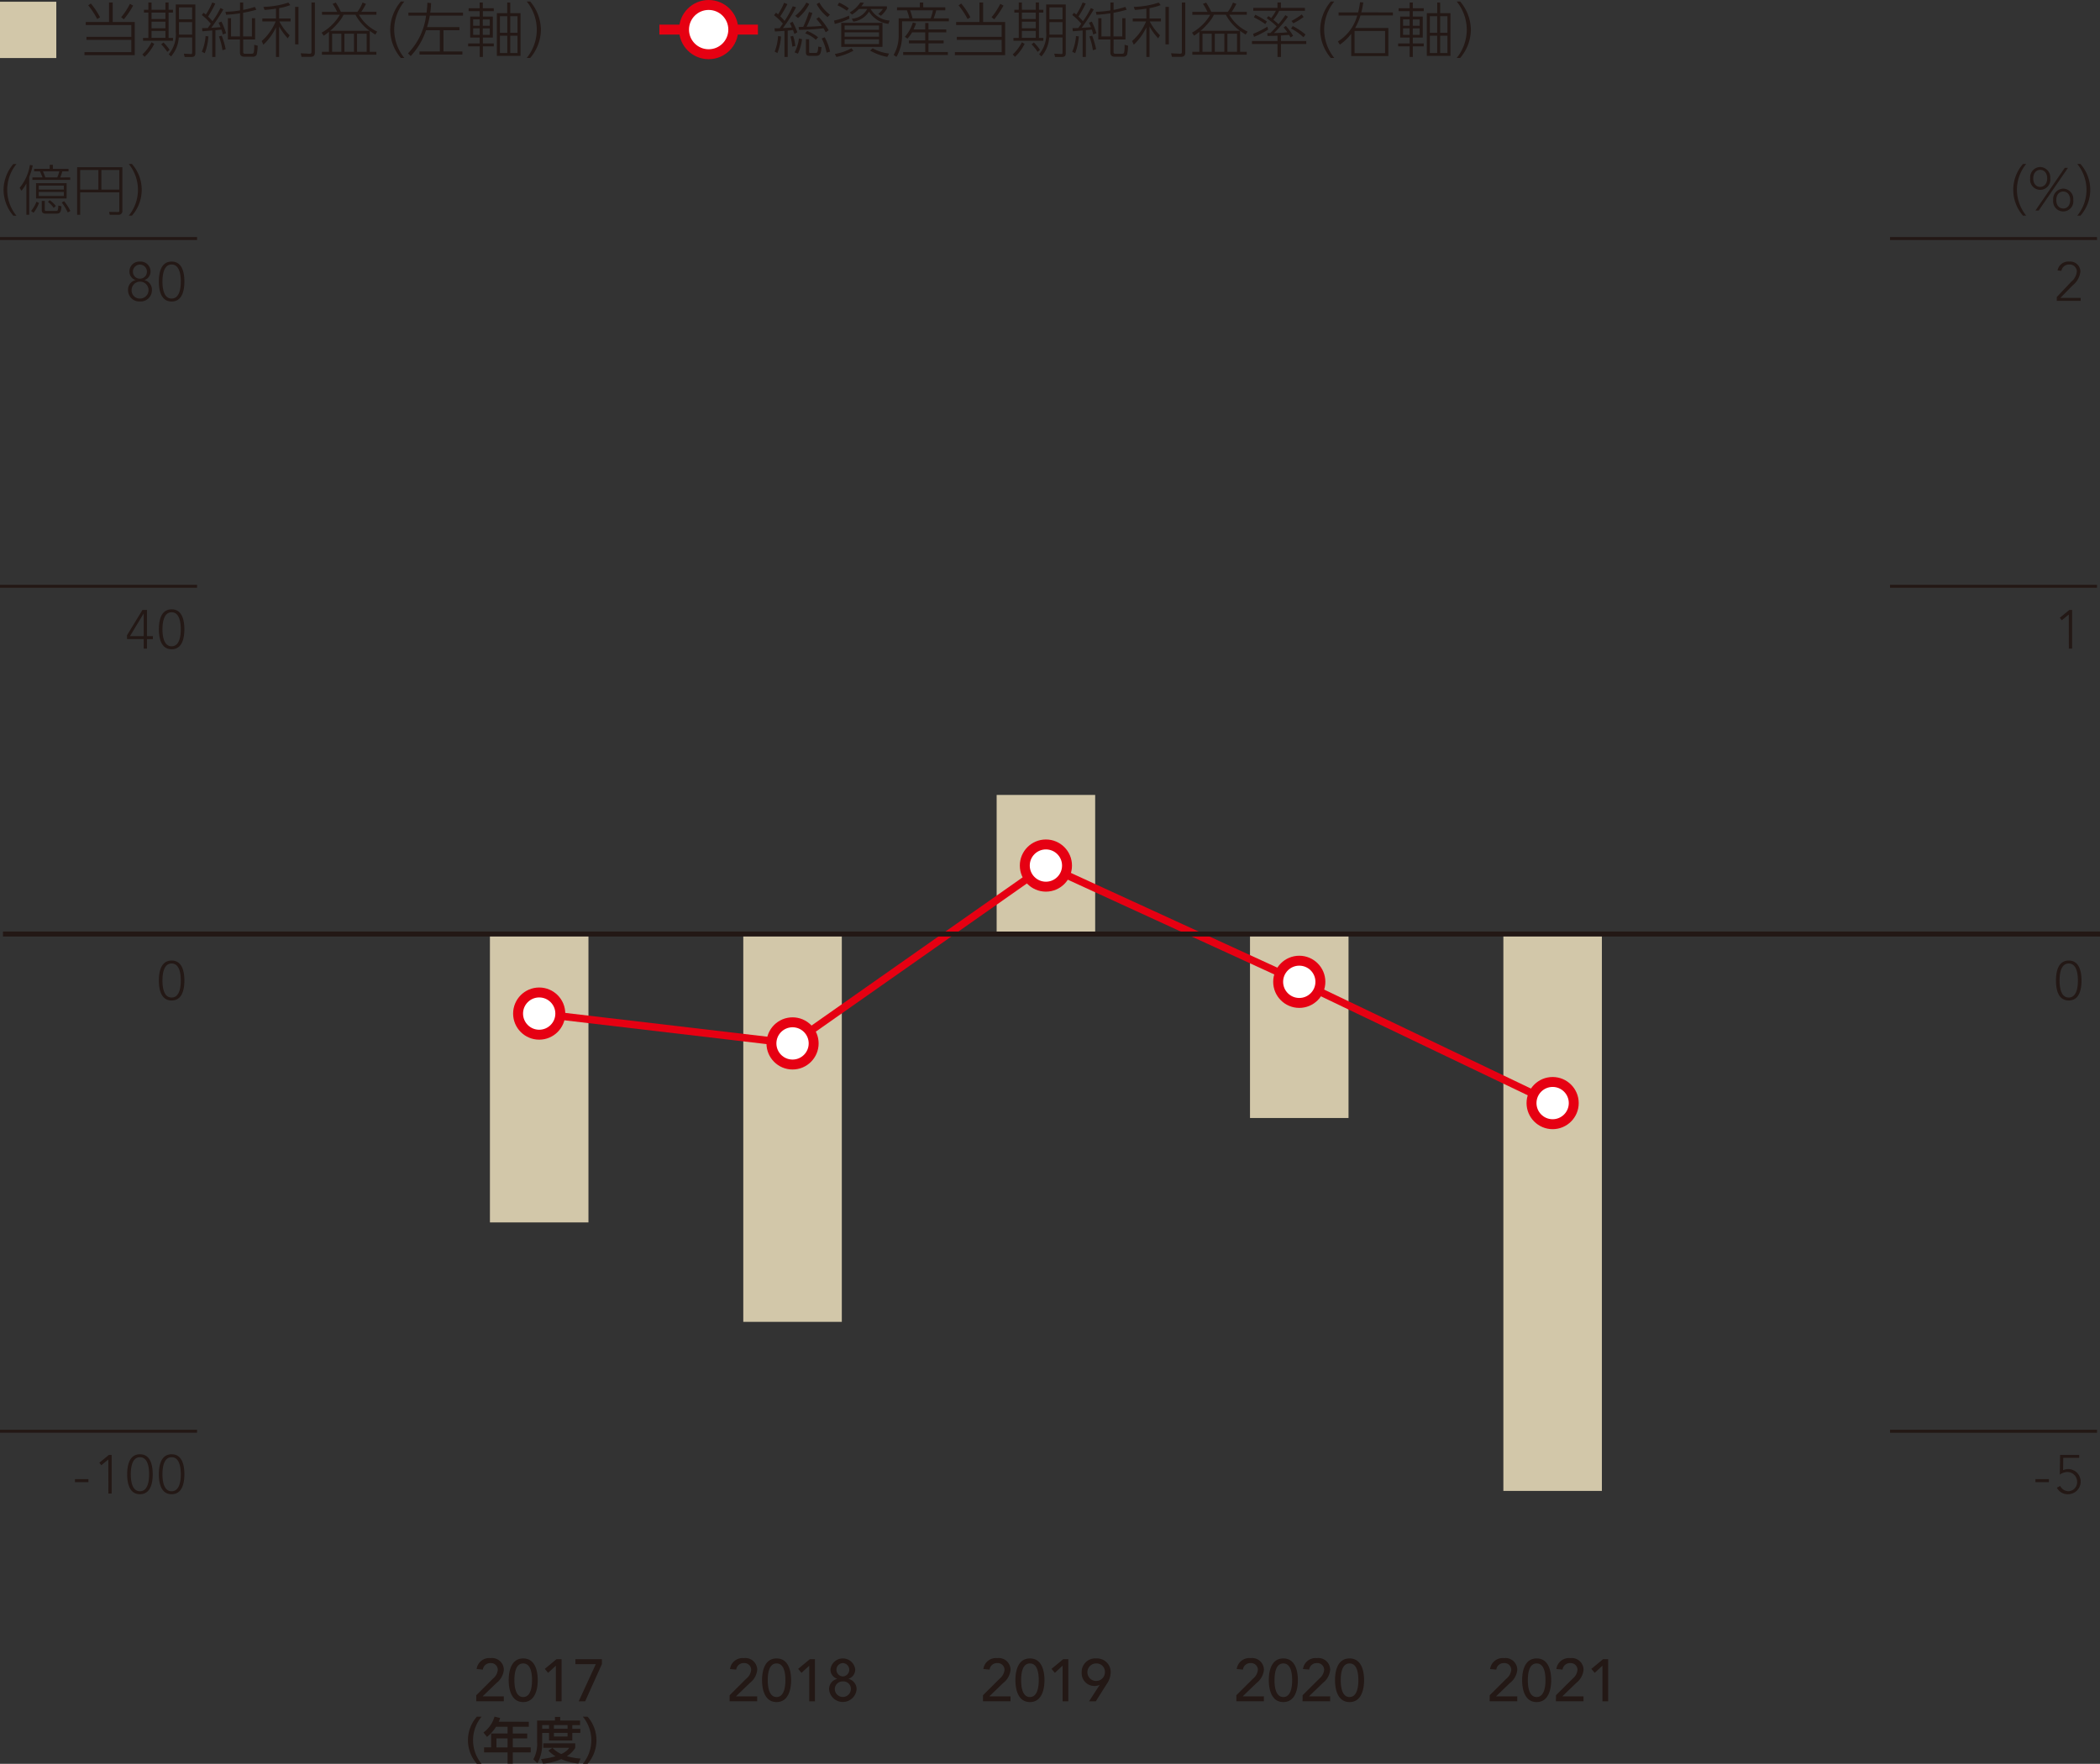 <svg xmlns="http://www.w3.org/2000/svg" viewBox="0 0 211.456 177.604"><rect x="0" y="0" width="211.456" height="177.604" fill="#333333" stroke="none"/><defs><style>.cls-1{fill:#231815}.cls-2{fill:none;stroke:#231815}.cls-2,.cls-5{stroke-miterlimit:10}.cls-2{stroke-width:.3px}.cls-3{fill:#d2c7a9}.cls-5{stroke:#e60012;fill:#fff}</style></defs><g id="レイヤー_2" data-name="レイヤー 2"><g id="レイヤー_4" data-name="レイヤー 4"><path class="cls-1" d="M2.018 21.724a4.035 4.035 0 0 1-.984-2.6 4.08 4.08 0 0 1 .984-2.6h.318a4.1 4.1 0 0 0 0 5.208ZM3.617 21.63h-.285v-3.153a3.75 3.75 0 0 1-.494.736l-.182-.291a4.823 4.823 0 0 0 1.033-2.308l.286.056a8.12 8.12 0 0 1-.358 1.175Zm.193-.379a3.381 3.381 0 0 0 .539-.934l.257.126a3.71 3.71 0 0 1-.549.99Zm3.938-3.378v.247H3.941v-.247h1.011c-.016-.05-.12-.33-.252-.615h-.588v-.247h1.571V16.6H6v.412h1.578v.247h-.626a5.429 5.429 0 0 1-.209.615Zm-.362 2.12H4.305v-1.544h3.081Zm-.281-1.3H4.579v.4h2.526Zm0 .638H4.579v.412h2.526Zm-1.921.906v.829c0 .149.015.182.164.182h.983c.154 0 .165-.061.192-.209a1.711 1.711 0 0 0 .023-.335l.318.071c-.044.561-.1.743-.506.743H5.266c-.243 0-.385-.1-.385-.364v-.914Zm1.262-2.367a6.084 6.084 0 0 0 .209-.615H5c.094.208.154.373.242.615Zm-.362 3.07a2.392 2.392 0 0 0-.582-.6l.181-.176a2.609 2.609 0 0 1 .615.582Zm1.417.462a5.208 5.208 0 0 0-.609-1.002l.236-.136a4.753 4.753 0 0 1 .637.988ZM13 21.229a.373.373 0 0 1-.423.407h-.851l-.061-.291.874.01c.132 0 .153-.033.153-.159v-1.818H8.75v2.258h-.308v-4.79H13Zm-4.251-4.1V19.1h1.834v-1.974Zm2.137 0V19.1h1.806v-1.974ZM13.64 21.724a4.117 4.117 0 0 0 0-5.208h.318a3.923 3.923 0 0 1 0 5.208ZM48.693 177.61a3.589 3.589 0 0 1 0-4.745h.476a3.712 3.712 0 0 0 0 4.745ZM53.924 173.376v.506h-1.612v.68h1.452v.491h-1.452v.905h1.806v.506h-1.806v1.126h-.526v-1.126h-2.367v-.506h.711v-1.4h1.656v-.68h-1.161a3.939 3.939 0 0 1-.911 1.025l-.355-.445a3 3 0 0 0 1.111-1.6l.571.141a3.784 3.784 0 0 1-.145.375Zm-2.138 1.677h-1.121v.905h1.121ZM54.76 173.256h1.8v-.37h.525v.37h2v.46h-.781v.371h.81v.41h-.81v.771h-2.343v-.768h-.691v.911a4.047 4.047 0 0 1-.476 2.142l-.41-.391a3.235 3.235 0 0 0 .376-1.762ZM56.306 176a2.821 2.821 0 0 0 .881.625A1.877 1.877 0 0 0 58 176h-2.615v-.451H58.6V176a2.34 2.34 0 0 1-.851.84 7.026 7.026 0 0 0 1.392.246l-.231.5a5.847 5.847 0 0 1-1.721-.445 5.9 5.9 0 0 1-1.833.455l-.2-.465a7.491 7.491 0 0 0 1.462-.28 2.666 2.666 0 0 1-.715-.576Zm-1.036-2.288v.371h.691v-.371Zm1.181 0v.371h1.376v-.371Zm0 .781v.37h1.376v-.37ZM59.364 177.61a3.716 3.716 0 0 0 0-4.745h.476a3.592 3.592 0 0 1 0 4.745ZM8.226 148.947h1.356v.3H8.226ZM11.585 146.97h-.006l-.7.577-.2-.253.961-.785h.28v3.891h-.329ZM14.77 146.442c1.092 0 1.285 1.165 1.285 2.011s-.193 2.011-1.285 2.011-1.287-1.165-1.287-2.011.193-2.011 1.287-2.011Zm0 3.725c.823 0 .922-1.109.922-1.714s-.1-1.714-.922-1.714-.923 1.11-.923 1.714.098 1.714.923 1.714ZM17.959 146.442c1.094 0 1.285 1.165 1.285 2.011s-.191 2.011-1.285 2.011-1.285-1.165-1.285-2.011.192-2.011 1.285-2.011Zm0 3.725c.824 0 .923-1.109.923-1.714s-.1-1.714-.923-1.714-.923 1.11-.923 1.714.099 1.714.923 1.714Z" transform="translate(-.677 -.007)"/><path class="cls-2" d="M0 144.114h19.843M0 59.035h19.843"/><path class="cls-1" d="M15.148 64.359h-1.68v-.389l1.553-2.543h.457v2.636h.593v.3h-.593v.956h-.33Zm0-2.57h-.01l-1.374 2.274h1.384ZM17.959 61.36c1.094 0 1.285 1.165 1.285 2.011s-.191 2.011-1.285 2.011-1.285-1.165-1.285-2.011.192-2.011 1.285-2.011Zm0 3.725c.824 0 .923-1.109.923-1.714s-.1-1.714-.923-1.714-.923 1.11-.923 1.714.099 1.714.923 1.714Z" transform="translate(-.677 -.007)"/><path class="cls-2" d="M0 24.019h19.843"/><path class="cls-1" d="M14.77 26.345a1 1 0 0 1 1.065 1.01.9.9 0 0 1-.621.858.971.971 0 0 1 .759 1 1.126 1.126 0 0 1-1.2 1.148 1.126 1.126 0 0 1-1.2-1.148.971.971 0 0 1 .758-1 .9.9 0 0 1-.621-.858 1 1 0 0 1 1.06-1.01Zm0 3.724a.852.852 0 1 0-.841-.851.818.818 0 0 0 .841.851Zm0-2a.693.693 0 0 0 .7-.714.7.7 0 1 0-1.407 0 .693.693 0 0 0 .707.714ZM17.959 26.345c1.094 0 1.285 1.165 1.285 2.01s-.191 2.011-1.285 2.011-1.285-1.165-1.285-2.011.192-2.01 1.285-2.01Zm0 3.724c.824 0 .923-1.109.923-1.714s-.1-1.713-.923-1.713-.923 1.109-.923 1.713.099 1.714.923 1.714ZM17.959 96.728c1.094 0 1.285 1.165 1.285 2.01s-.191 2.011-1.285 2.011-1.285-1.165-1.285-2.011.192-2.01 1.285-2.01Zm0 3.724c.824 0 .923-1.109.923-1.714s-.1-1.714-.923-1.714-.923 1.11-.923 1.714.099 1.714.923 1.714ZM204.382 21.724a3.938 3.938 0 0 1 0-5.208h.318a4.135 4.135 0 0 0-.933 2.6 4.179 4.179 0 0 0 .933 2.6ZM206.113 16.823a1.047 1.047 0 0 1 1.011 1.149 1.019 1.019 0 1 1-2.021 0 1.043 1.043 0 0 1 1.01-1.149Zm0 2c.352 0 .7-.258.7-.856 0-.582-.339-.858-.7-.858s-.7.276-.7.858c-.003.603.349.861.7.861Zm2.473-1.917h.323l-2.949 4.3h-.33ZM208.432 19a1.045 1.045 0 0 1 1.01 1.147 1.019 1.019 0 1 1-2.021 0A1.043 1.043 0 0 1 208.432 19Zm0 2.005c.368 0 .7-.28.7-.858s-.346-.856-.7-.856-.7.27-.7.856.331.853.7.853ZM209.844 21.724a4.117 4.117 0 0 0 0-5.208h.318a3.923 3.923 0 0 1 0 5.208ZM208.985 96.728c1.094 0 1.286 1.164 1.286 2.01s-.192 2.01-1.286 2.01-1.285-1.164-1.285-2.01.193-2.01 1.285-2.01Zm0 3.724c.825 0 .923-1.11.923-1.714s-.1-1.714-.923-1.714-.923 1.11-.923 1.714.099 1.714.923 1.714Z" transform="translate(-.677 -.007)"/><path class="cls-2" d="M190.315 144.117h20.842"/><path class="cls-1" d="M205.632 148.947h1.356v.3h-1.356ZM210.035 146.805h-1.6l-.017 1.236a1.255 1.255 0 0 1 .566-.109 1.267 1.267 0 0 1-.033 2.532 1.225 1.225 0 0 1-1.165-.659l.341-.171a.951.951 0 0 0 .824.533.915.915 0 0 0 .879-.929.984.984 0 0 0-.977-1.01 1.372 1.372 0 0 0-.77.263l.033-1.982h1.923Z" transform="translate(-.677 -.007)"/><path class="cls-2" d="M190.315 59.035h20.842"/><path class="cls-1" d="M208.991 61.888h-.006l-.7.577-.2-.253.961-.785h.28v3.888h-.329Z" transform="translate(-.677 -.007)"/><path class="cls-2" d="M190.315 24.019h20.842"/><path class="cls-1" d="m207.782 29.915 1.462-1.543a1.533 1.533 0 0 0 .555-1.006.711.711 0 0 0-.775-.724.774.774 0 0 0-.78.636l-.385-.038a1.1 1.1 0 0 1 1.181-.895 1.026 1.026 0 0 1 1.121.994 2.067 2.067 0 0 1-.8 1.418L208.146 30h2.042v.3h-2.406Z" transform="translate(-.677 -.007)"/><path class="cls-3" d="M0 .175h5.669v5.669H0z"/><path class="cls-1" d="M12.026.255v1.967h2.219v3.34H9.184v-.306H13.9V4.021H9.382v-.306H13.9V2.527H9.31v-.305h2.344V.255Zm-1.558 1.667A8.534 8.534 0 0 0 9.562.543l.263-.18a7.173 7.173 0 0 1 .924 1.385Zm2.41-.18A6.864 6.864 0 0 0 13.76.393l.323.18a9.166 9.166 0 0 1-.936 1.379ZM15.01 5.49a4.24 4.24 0 0 0 .924-1.229l.275.162a4.395 4.395 0 0 1-.971 1.307Zm.924-5.235v.731h1.4V.255h.317v.731h.445v.288h-.445v2.549h.445v.288h-3.014v-.288h.534V1.274h-.444V.986h.444V.255Zm1.4 1.019h-1.4v.648h1.4Zm0 .918h-1.4v.665h1.4Zm0 .929h-1.4v.7h1.4Zm.186 2.111a4.455 4.455 0 0 0-.612-.761l.234-.186a4.736 4.736 0 0 1 .612.737Zm1.16-1.451a3.2 3.2 0 0 1-.78 1.907l-.233-.216a3.14 3.14 0 0 0 .707-2.309V.459h1.973v4.905c0 .252-.072.384-.432.384h-.642l-.084-.336.684.036c.114.006.15-.006.15-.174V3.781Zm1.343-1.547H18.7v.858c0 .126 0 .233-.006.4h1.325Zm0-1.481H18.7v1.193h1.319ZM23.169.957a18.751 18.751 0 0 1-1.224 1.853c.084-.006.624-.042.942-.066-.066-.162-.126-.288-.2-.45l.288-.114a8.064 8.064 0 0 1 .467 1.17l-.329.131a3.15 3.15 0 0 0-.138-.492l-.606.061v2.692h-.323V3.073c-.1.013-.966.078-.99.084l-.03-.317c.258 0 .4-.006.576-.013.06-.083.125-.174.3-.431a5.945 5.945 0 0 0-.9-.875l.162-.222a1.751 1.751 0 0 1 .24.174 6.7 6.7 0 0 0 .644-1.212l.311.1a10.567 10.567 0 0 1-.731 1.313 5.193 5.193 0 0 1 .449.474 9.489 9.489 0 0 0 .8-1.332ZM21 5.221a4.979 4.979 0 0 0 .378-1.584l.282.036a5.7 5.7 0 0 1-.36 1.691Zm2.075-.157a6.108 6.108 0 0 0-.353-1.391l.281-.071a8.185 8.185 0 0 1 .4 1.361Zm3.41-4.078a11.179 11.179 0 0 1-1.325.306v2.387h.881V1.838h.324v2.147h-1.2V5.25c0 .168.119.168.192.168h.635c.21 0 .3 0 .283-.905l.347.095a4.115 4.115 0 0 1-.1.913.433.433 0 0 1-.4.2H25.3c-.234 0-.462-.072-.462-.419V3.985h-1.213V1.838h.317v1.841h.9V1.347a11.759 11.759 0 0 1-1.4.143l-.065-.3a9.07 9.07 0 0 0 1.469-.137v-.8h.318V1a7.645 7.645 0 0 0 1.175-.3ZM28.785 1.874h1.152v.294H28.81a5.367 5.367 0 0 0 1.031 1.392l-.187.305a6.291 6.291 0 0 1-.869-1.187v3.064h-.317v-2.98A5.821 5.821 0 0 1 27.2 4.507l-.174-.366a5.289 5.289 0 0 0 1.41-1.973h-1.342v-.294h1.374v-1a11.083 11.083 0 0 1-1.152.132L27.2.7a8.8 8.8 0 0 0 2.515-.433l.191.252a5.83 5.83 0 0 1-1.121.306ZM30.734.7v3.771h-.341V.7Zm1.649-.445V5.3c0 .139-.012.432-.432.432h-.911l-.084-.36.821.042c.228.012.264-.03.264-.2V.255ZM37.909 5.221h.666v.293h-5.481v-.293h.706v-2.01a6.073 6.073 0 0 1-.528.391l-.21-.307A4.855 4.855 0 0 0 34.9 1.49h-1.8V1.2h1.523a4.337 4.337 0 0 0-.456-.8l.324-.132A6.7 6.7 0 0 1 35 1.2h1.667a3.567 3.567 0 0 0 .516-.935l.347.132a7.3 7.3 0 0 1-.473.8h1.523v.293h-1.762a4.2 4.2 0 0 0 1.841 1.7l-.192.3c-.144-.09-.294-.18-.558-.372ZM37.9 3.109a4.662 4.662 0 0 1-1.43-1.619h-1.2a2.9 2.9 0 0 1-.36.588 6.753 6.753 0 0 1-.983 1.031Zm-2.851.291h-.93v1.821h.93Zm1.271 0h-.96v1.821h.96Zm1.278 0h-.972v1.821h.974ZM41.041 5.844A4.4 4.4 0 0 1 39.968 3 4.457 4.457 0 0 1 41.041.159h.349A4.511 4.511 0 0 0 40.37 3a4.552 4.552 0 0 0 1.02 2.842ZM44.085.321A7.672 7.672 0 0 1 44 1.28h3.3v.3h-3.347a8.715 8.715 0 0 1-.275 1.157h3.261v.313h-1.607v2.14h1.907v.31h-4.323v-.31h2.051V3.05h-1.392a6.991 6.991 0 0 1-1.541 2.6l-.275-.27a6.65 6.65 0 0 0 1.822-3.8H41.8v-.3h1.828a9.52 9.52 0 0 0 .084-1ZM50.4 1.131h-1.1v.545h1v2.117h-1v.588h1.1v.294h-1.1v1.067h-.318V4.675h-1.164v-.294h1.158v-.588h-.954V1.676h.954v-.545h-1.11V.837h1.11V.261h.318v.576h1.1Zm-1.42.827h-.66V2.6h.66Zm0 .905h-.66v.649h.66Zm1.013-.9h-.7V2.6h.7Zm0 .905h-.7v.649h.7Zm2.063-2.6v1.066h1.034v4.3h-2.381v-4.3h1.043V.261Zm-.3 1.367h-.737v1.678h.737Zm0 1.967h-.737v1.745h.737Zm1.031-1.967h-.731v1.678h.731Zm0 1.967h-.731v1.745h.731ZM53.717 5.844A4.562 4.562 0 0 0 54.729 3 4.527 4.527 0 0 0 53.717.159h.347A4.478 4.478 0 0 1 55.144 3a4.447 4.447 0 0 1-1.08 2.842ZM80.834.734a14.145 14.145 0 0 1-1.325 2.1c.263-.013.647-.03.905-.066-.107-.234-.143-.306-.2-.426l.265-.15a7.423 7.423 0 0 1 .485 1.061l-.288.175c-.071-.193-.1-.265-.15-.4-.131.019-.282.042-.534.061v2.65h-.323V3.115a28.8 28.8 0 0 1-.966.061l-.036-.319c.162 0 .282 0 .516-.011.108-.151.246-.348.324-.462a6.111 6.111 0 0 0-.888-.846l.2-.252c.108.084.144.12.2.168a5.638 5.638 0 0 0 .604-1.163l.342.126a11.772 11.772 0 0 1-.72 1.235 4 4 0 0 1 .432.468A10.439 10.439 0 0 0 80.5.639ZM78.682 5.2a4.945 4.945 0 0 0 .341-1.565l.3.049a5.919 5.919 0 0 1-.366 1.667Zm1.774-.5a5.784 5.784 0 0 0-.185-1.018l.269-.061a4.174 4.174 0 0 1 .216 1.02Zm.234.576a3.878 3.878 0 0 0 .432-1.4l.317.084a4.977 4.977 0 0 1-.413 1.451Zm.06-3.676A4.315 4.315 0 0 0 81.871.267l.294.144a4.726 4.726 0 0 1-1.127 1.415Zm1.728-.288A11.073 11.073 0 0 1 81.9 2.7c.744-.024 1-.036 1.536-.091a8.9 8.9 0 0 0-.558-.7l.252-.174a6.752 6.752 0 0 1 .989 1.32l-.3.2c-.09-.168-.137-.265-.227-.4a22.224 22.224 0 0 1-2.459.157l-.042-.288c.048 0 .4-.012.462-.012a10.641 10.641 0 0 0 .582-1.5Zm.347 2.7a3.232 3.232 0 0 0-1.073-.648l.2-.24a4.152 4.152 0 0 1 1.1.636ZM82.153 5.2c0 .12 0 .138.174.138h.456c.155 0 .252 0 .287-.636l.325.049c-.048.665-.138.881-.558.881H82.2c-.336 0-.372-.15-.372-.39V3.961h.324ZM83.179.261a3.788 3.788 0 0 0 1.067 1.223l-.24.241a4.1 4.1 0 0 1-1.1-1.3Zm.731 5.05a5.353 5.353 0 0 0-.491-1.428l.3-.126a5.391 5.391 0 0 1 .539 1.451ZM86.21 1.88a6.421 6.421 0 0 1-1.475.534l-.078-.336a6.645 6.645 0 0 0 1.511-.5Zm.4 3.232a5.959 5.959 0 0 1-1.715.63l-.156-.3a5.216 5.216 0 0 0 1.673-.577Zm-.654-4.023a5.724 5.724 0 0 0-.947-.546l.162-.27a4.2 4.2 0 0 1 .978.57Zm3.58 1.217v2.423h-4.153V2.306Zm-3.813.27v.432h3.466v-.432Zm0 .684v.44h3.466v-.44Zm0 .707v.479h3.466v-.479ZM89.982.645v.234a3.043 3.043 0 0 1-.6.714l-.271-.175a2.474 2.474 0 0 0 .468-.51h-1.24a2.4 2.4 0 0 0 1.913 1.17l-.114.33a2.652 2.652 0 0 1-1.954-1.229 2.259 2.259 0 0 1-1.578 1.007l-.168-.293A1.9 1.9 0 0 0 88 .908h-.827a4.1 4.1 0 0 1-.7.565l-.24-.21A3.168 3.168 0 0 0 87.308.255l.36.03a3.474 3.474 0 0 1-.258.36Zm.042 5.091a5.41 5.41 0 0 1-1.739-.636l.264-.229A4.5 4.5 0 0 0 90.2 5.4ZM93.3.747V.261h.342v.486h2.224v.3h-.917a5.616 5.616 0 0 1-.258.809h1.529v.3h-4.711v1.4a4.229 4.229 0 0 1-.564 2.176l-.288-.186a3.838 3.838 0 0 0 .51-1.961V1.856h1.079a5.987 5.987 0 0 0-.252-.809H91v-.3Zm.54 2.225v-.648h.329v.648h1.793v.294h-1.791v.815h1.523v.288h-1.523v.875h1.949v.3h-4.5v-.3h2.226v-.875H92.2v-.288h1.638v-.815h-1.321a3.12 3.12 0 0 1-.468.63l-.258-.181a3.809 3.809 0 0 0 .8-1.439l.33.078c-.066.18-.12.318-.258.618Zm.545-1.116a4.729 4.729 0 0 0 .234-.809h-2.3a7.591 7.591 0 0 1 .246.809ZM99.668.255v1.967h2.219v3.34h-5.062v-.306h4.713V4.021h-4.515v-.306h4.515V2.527h-4.587v-.305H99.3V.255Zm-1.56 1.667A8.338 8.338 0 0 0 97.2.543l.264-.18a7.173 7.173 0 0 1 .924 1.385Zm2.412-.18a6.9 6.9 0 0 0 .88-1.349l.325.18a9.4 9.4 0 0 1-.936 1.379ZM102.651 5.49a4.22 4.22 0 0 0 .923-1.229l.277.162a4.451 4.451 0 0 1-.972 1.307Zm.923-5.235v.731h1.4V.255h.318v.731h.443v.288h-.443v2.549h.443v.288h-3.009v-.288h.533V1.274h-.444V.986h.444V.255Zm1.4 1.019h-1.4v.648h1.4Zm0 .918h-1.4v.665h1.4Zm0 .929h-1.4v.7h1.4Zm.186 2.111a4.455 4.455 0 0 0-.612-.761l.234-.186a4.736 4.736 0 0 1 .612.737Zm1.163-1.451a3.2 3.2 0 0 1-.779 1.907l-.234-.216a3.134 3.134 0 0 0 .708-2.309V.459h1.972v4.905c0 .252-.072.384-.431.384h-.642l-.084-.336.684.036c.114.006.149-.006.149-.174V3.781Zm1.343-1.547h-1.319v.858c0 .126 0 .233-.006.4h1.325Zm0-1.481h-1.319v1.193h1.319ZM110.81.957a18.76 18.76 0 0 1-1.223 1.853c.084-.006.623-.042.941-.066-.066-.162-.126-.288-.2-.45l.288-.114a8.191 8.191 0 0 1 .468 1.17l-.33.131a3.15 3.15 0 0 0-.138-.492l-.6.061v2.692h-.325V3.073c-.1.013-.964.078-.989.084l-.03-.317c.258 0 .4-.006.576-.013.06-.083.126-.174.306-.431a6.048 6.048 0 0 0-.905-.875l.161-.222a1.751 1.751 0 0 1 .24.174 6.629 6.629 0 0 0 .641-1.212l.312.1a10.567 10.567 0 0 1-.731 1.313 5.056 5.056 0 0 1 .45.474 9.589 9.589 0 0 0 .8-1.332Zm-2.164 4.264a5 5 0 0 0 .377-1.584l.282.036a5.733 5.733 0 0 1-.366 1.691Zm2.074-.157a6.055 6.055 0 0 0-.354-1.391l.282-.071a8.185 8.185 0 0 1 .4 1.361Zm3.406-4.078a11.128 11.128 0 0 1-1.325.306v2.387h.882V1.838h.323v2.147h-1.2V5.25c0 .168.12.168.192.168h.636c.209 0 .3 0 .281-.905l.348.095a4.115 4.115 0 0 1-.1.913.433.433 0 0 1-.4.2h-.816c-.234 0-.462-.072-.462-.419V3.985h-1.217V1.838h.318v1.841h.9V1.347a11.731 11.731 0 0 1-1.4.143l-.066-.3a9.053 9.053 0 0 0 1.469-.137v-.8h.318V1a7.688 7.688 0 0 0 1.176-.3ZM116.426 1.874h1.151v.294h-1.127a5.39 5.39 0 0 0 1.031 1.392l-.185.305a6.283 6.283 0 0 1-.87-1.187v3.064h-.318v-2.98a5.806 5.806 0 0 1-1.265 1.745l-.174-.366a5.263 5.263 0 0 0 1.409-1.973h-1.343v-.294h1.373v-1a11.071 11.071 0 0 1-1.151.132l-.12-.306a8.779 8.779 0 0 0 2.518-.432l.193.252a5.872 5.872 0 0 1-1.122.306ZM118.375.7v3.771h-.342V.7Zm1.649-.444V5.3c0 .139-.011.432-.431.432h-.912l-.084-.36.822.042c.227.012.264-.03.264-.2V.255ZM125.551 5.221h.665v.293h-5.481v-.293h.707v-2.01a6.081 6.081 0 0 1-.527.391l-.21-.307a4.863 4.863 0 0 0 1.835-1.8h-1.805V1.2h1.524a4.466 4.466 0 0 0-.456-.8l.323-.132a6.817 6.817 0 0 1 .517.935h1.667a3.611 3.611 0 0 0 .515-.935l.348.132a7.27 7.27 0 0 1-.474.8h1.523v.29h-1.763a4.192 4.192 0 0 0 1.841 1.7l-.192.3c-.144-.09-.294-.18-.557-.372Zm-.013-2.112a4.673 4.673 0 0 1-1.427-1.619h-1.2a2.9 2.9 0 0 1-.36.588 6.672 6.672 0 0 1-.984 1.031Zm-2.848.291h-.929v1.821h.929Zm1.271 0H123v1.821h.959Zm1.277 0h-.97v1.821h.97ZM129.661 4.141h2.549v.3h-2.549v1.3h-.348V4.44h-2.572v-.3h2.572V3.6c-.3.017-.7.023-1.006.029l-.025-.287c.21-.007.235-.007.312-.007.084-.084.282-.27.635-.671a7.5 7.5 0 0 0-1-.822l.168-.21a3.211 3.211 0 0 1 .282.192 4.233 4.233 0 0 0 .474-.737h-2.279V.8h2.434V.255h.348V.8h2.417v.294h-2.591a4.471 4.471 0 0 1-.587.905c.18.144.354.288.516.444a10.341 10.341 0 0 0 .695-.912l.258.162a10.876 10.876 0 0 1-1.409 1.643c.024 0 .888-.018 1.355-.078-.072-.1-.144-.2-.383-.485l.227-.157a6.083 6.083 0 0 1 .732 1l-.258.163c-.042-.079-.06-.1-.155-.258-.2.017-.6.048-.817.065Zm-2.806-.726a9.292 9.292 0 0 0 1.445-.726l.066.3a9.051 9.051 0 0 1-1.421.732Zm1.229-.977a6.7 6.7 0 0 0-1.151-.684l.144-.264a8.382 8.382 0 0 1 1.169.684Zm3.845 1.325a5.412 5.412 0 0 0-1.248-.881l.168-.252a7.066 7.066 0 0 1 1.283.851Zm-1.212-1.649a6.755 6.755 0 0 0 1.037-.654l.186.258a6.262 6.262 0 0 1-1.037.636ZM134.683 5.844A4.4 4.4 0 0 1 133.609 3a4.454 4.454 0 0 1 1.074-2.841h.347A4.51 4.51 0 0 0 134.011 3a4.553 4.553 0 0 0 1.019 2.842ZM140.935 1.257v.305h-3.269a5.635 5.635 0 0 1-.539 1.265h3.346v2.825h-3.737V3.409a4.924 4.924 0 0 1-1.144 1.091l-.2-.318a4.431 4.431 0 0 0 1.948-2.615h-1.877v-.31h1.968a7.259 7.259 0 0 0 .191-1.026l.33.024a9.437 9.437 0 0 1-.2 1Zm-3.863 1.871v2.23h3.071v-2.23ZM144.038 1.131h-1.1v.545h1v2.117h-1v.588h1.1v.294h-1.1v1.067h-.318V4.675h-1.158v-.294h1.158v-.588h-.954V1.676h.954v-.545h-1.109V.837h1.109V.261h.318v.576h1.1Zm-1.421.827h-.66V2.6h.66Zm0 .905h-.66v.649h.66Zm1.013-.9h-.695V2.6h.695Zm0 .905h-.695v.649h.695Zm2.063-2.6v1.066h1.037v4.3h-2.38v-4.3h1.044V.261Zm-.3 1.367h-.739v1.678h.739Zm0 1.967h-.739v1.745h.739Zm1.031-1.967h-.732v1.678h.732Zm0 1.967h-.732v1.745h.732ZM147.357 5.844A4.549 4.549 0 0 0 148.371 3a4.525 4.525 0 0 0-1.014-2.841h.348A4.484 4.484 0 0 1 148.785 3a4.442 4.442 0 0 1-1.08 2.842Z" transform="translate(-.677 -.007)"/><path style="stroke:#e60012;stroke-miterlimit:10;fill:none" d="M66.397 2.98h9.921"/><circle class="cls-5" cx="71.357" cy="2.98" r="2.48"/><path class="cls-1" d="m48.634 170.707 1.7-1.691a1.287 1.287 0 0 0 .468-.87.68.68 0 0 0-.732-.677.746.746 0 0 0-.773.653l-.624-.054a1.275 1.275 0 0 1 1.4-1.1 1.188 1.188 0 0 1 1.337 1.175 1.89 1.89 0 0 1-.737 1.326l-1.4 1.348h2.135v.5h-2.774ZM53.361 167c1.205 0 1.463 1.265 1.463 2.194 0 .894-.258 2.2-1.463 2.2s-1.463-1.3-1.463-2.2c.002-.928.258-2.194 1.463-2.194Zm0 3.886c.8 0 .888-1.14.888-1.692 0-.588-.084-1.69-.888-1.69s-.887 1.1-.887 1.69c0 .553.084 1.693.887 1.693ZM56.649 167.732l-.78.72-.335-.4 1.181-.978h.51v4.246h-.576ZM60.669 167.576h-2.051v-.5h2.668v.492l-1.69 3.754h-.649ZM74.146 170.707l1.7-1.691a1.287 1.287 0 0 0 .468-.87.68.68 0 0 0-.732-.677.746.746 0 0 0-.773.653l-.624-.054a1.275 1.275 0 0 1 1.4-1.1 1.189 1.189 0 0 1 1.338 1.175 1.889 1.889 0 0 1-.739 1.326l-1.4 1.348h2.135v.5h-2.773ZM78.873 167c1.206 0 1.464 1.265 1.464 2.194 0 .894-.258 2.2-1.464 2.2s-1.463-1.3-1.463-2.2c0-.928.258-2.194 1.463-2.194Zm0 3.886c.8 0 .888-1.14.888-1.692 0-.588-.084-1.69-.888-1.69s-.888 1.1-.888 1.69c0 .553.084 1.693.888 1.693ZM82.161 167.732l-.779.72-.336-.4 1.182-.978h.509v4.246h-.576ZM84.159 170.1a1.06 1.06 0 0 1 .811-1.038v-.017a.956.956 0 0 1-.666-.989 1.257 1.257 0 0 1 2.482 0 .957.957 0 0 1-.666.989v.017a1.059 1.059 0 0 1 .811 1.038 1.39 1.39 0 0 1-2.772 0Zm2.195 0a.751.751 0 0 0-.809-.786.78.78 0 0 0-.81.786.81.81 0 0 0 1.619 0Zm-.809-1.289a.672.672 0 0 0 0-1.343.672.672 0 0 0 0 1.343ZM99.658 170.707l1.7-1.691a1.287 1.287 0 0 0 .468-.87.68.68 0 0 0-.732-.677.749.749 0 0 0-.774.653l-.623-.054a1.275 1.275 0 0 1 1.4-1.1 1.188 1.188 0 0 1 1.336 1.175 1.89 1.89 0 0 1-.737 1.326l-1.4 1.348h2.134v.5h-2.772ZM104.385 167c1.206 0 1.464 1.265 1.464 2.194 0 .894-.258 2.2-1.464 2.2s-1.463-1.3-1.463-2.2c0-.928.258-2.194 1.463-2.194Zm0 3.886c.8 0 .887-1.14.887-1.692 0-.588-.084-1.69-.887-1.69s-.887 1.1-.887 1.69c.002.553.083 1.693.887 1.693ZM107.673 167.732l-.779.72-.336-.4 1.181-.978h.51v4.246h-.576ZM111.4 169.675h-.023a1.071 1.071 0 0 1-.468.1 1.279 1.279 0 0 1-1.313-1.343 1.36 1.36 0 0 1 1.461-1.432 1.374 1.374 0 0 1 1.458 1.367 2.128 2.128 0 0 1-.426 1.253l-1.074 1.7h-.678Zm-.347-2.17a.882.882 0 1 0 .881.881.839.839 0 0 0-.877-.881ZM125.17 170.707l1.7-1.691a1.291 1.291 0 0 0 .468-.87.68.68 0 0 0-.733-.677.747.747 0 0 0-.773.653l-.623-.054a1.274 1.274 0 0 1 1.4-1.1 1.188 1.188 0 0 1 1.337 1.175 1.89 1.89 0 0 1-.737 1.326l-1.4 1.348h2.135v.5h-2.774ZM129.9 167c1.207 0 1.464 1.265 1.464 2.194 0 .894-.257 2.2-1.464 2.2s-1.462-1.3-1.462-2.2c-.004-.928.253-2.194 1.462-2.194Zm0 3.886c.8 0 .888-1.14.888-1.692 0-.588-.084-1.69-.888-1.69s-.886 1.1-.886 1.69c-.004.553.079 1.693.886 1.693ZM131.842 170.707l1.7-1.691a1.291 1.291 0 0 0 .468-.87.68.68 0 0 0-.733-.677.747.747 0 0 0-.773.653l-.623-.054a1.274 1.274 0 0 1 1.4-1.1 1.188 1.188 0 0 1 1.337 1.175 1.89 1.89 0 0 1-.737 1.326l-1.4 1.348h2.135v.5h-2.782ZM136.568 167c1.206 0 1.464 1.265 1.464 2.194 0 .894-.258 2.2-1.464 2.2s-1.463-1.3-1.463-2.2c-.005-.928.258-2.194 1.463-2.194Zm0 3.886c.8 0 .888-1.14.888-1.692 0-.588-.084-1.69-.888-1.69s-.886 1.1-.886 1.69c0 .553.083 1.693.886 1.693ZM150.682 170.707l1.7-1.691a1.291 1.291 0 0 0 .468-.87.68.68 0 0 0-.733-.677.747.747 0 0 0-.773.653l-.623-.054a1.274 1.274 0 0 1 1.4-1.1 1.189 1.189 0 0 1 1.337 1.175 1.894 1.894 0 0 1-.737 1.326l-1.4 1.348h2.135v.5h-2.782ZM155.408 167c1.206 0 1.464 1.265 1.464 2.194 0 .894-.258 2.2-1.464 2.2s-1.463-1.3-1.463-2.2c0-.928.255-2.194 1.463-2.194Zm0 3.886c.8 0 .888-1.14.888-1.692 0-.588-.084-1.69-.888-1.69s-.887 1.1-.887 1.69c0 .553.079 1.693.887 1.693ZM157.354 170.707l1.7-1.691a1.289 1.289 0 0 0 .467-.87.68.68 0 0 0-.732-.677.747.747 0 0 0-.773.653l-.623-.054a1.274 1.274 0 0 1 1.4-1.1 1.189 1.189 0 0 1 1.337 1.175 1.891 1.891 0 0 1-.738 1.326l-1.4 1.348h2.135v.5h-2.782ZM162.032 167.732l-.779.72-.336-.4 1.182-.978h.509v4.246h-.576Z" transform="translate(-.677 -.007)"/><path class="cls-3" d="M151.379 94.05h9.921v56.075h-9.921zM100.356 80.044h9.921V94.05h-9.921zM74.844 94.05h9.921v39.052h-9.921zM125.867 94.05h9.921v18.525h-9.921zM49.332 94.05h9.921v29.039h-9.921z"/><path style="stroke-width:.75px;stroke:#e60012;stroke-miterlimit:10;fill:none" d="m54.293 102.061 25.511 3.004 25.512-17.909 25.512 11.706 25.512 12.211"/><circle class="cls-5" cx="54.293" cy="102.061" r="2.126"/><circle class="cls-5" cx="79.804" cy="105.065" r="2.126"/><circle class="cls-5" cx="105.316" cy="87.156" r="2.126"/><circle class="cls-5" cx="156.34" cy="111.073" r="2.126"/><circle class="cls-5" cx="130.828" cy="98.862" r="2.126"/><path style="stroke-width:.5px;stroke-miterlimit:10;stroke:#231815;fill:none" d="M.298 94.05h211.158"/></g></g></svg>